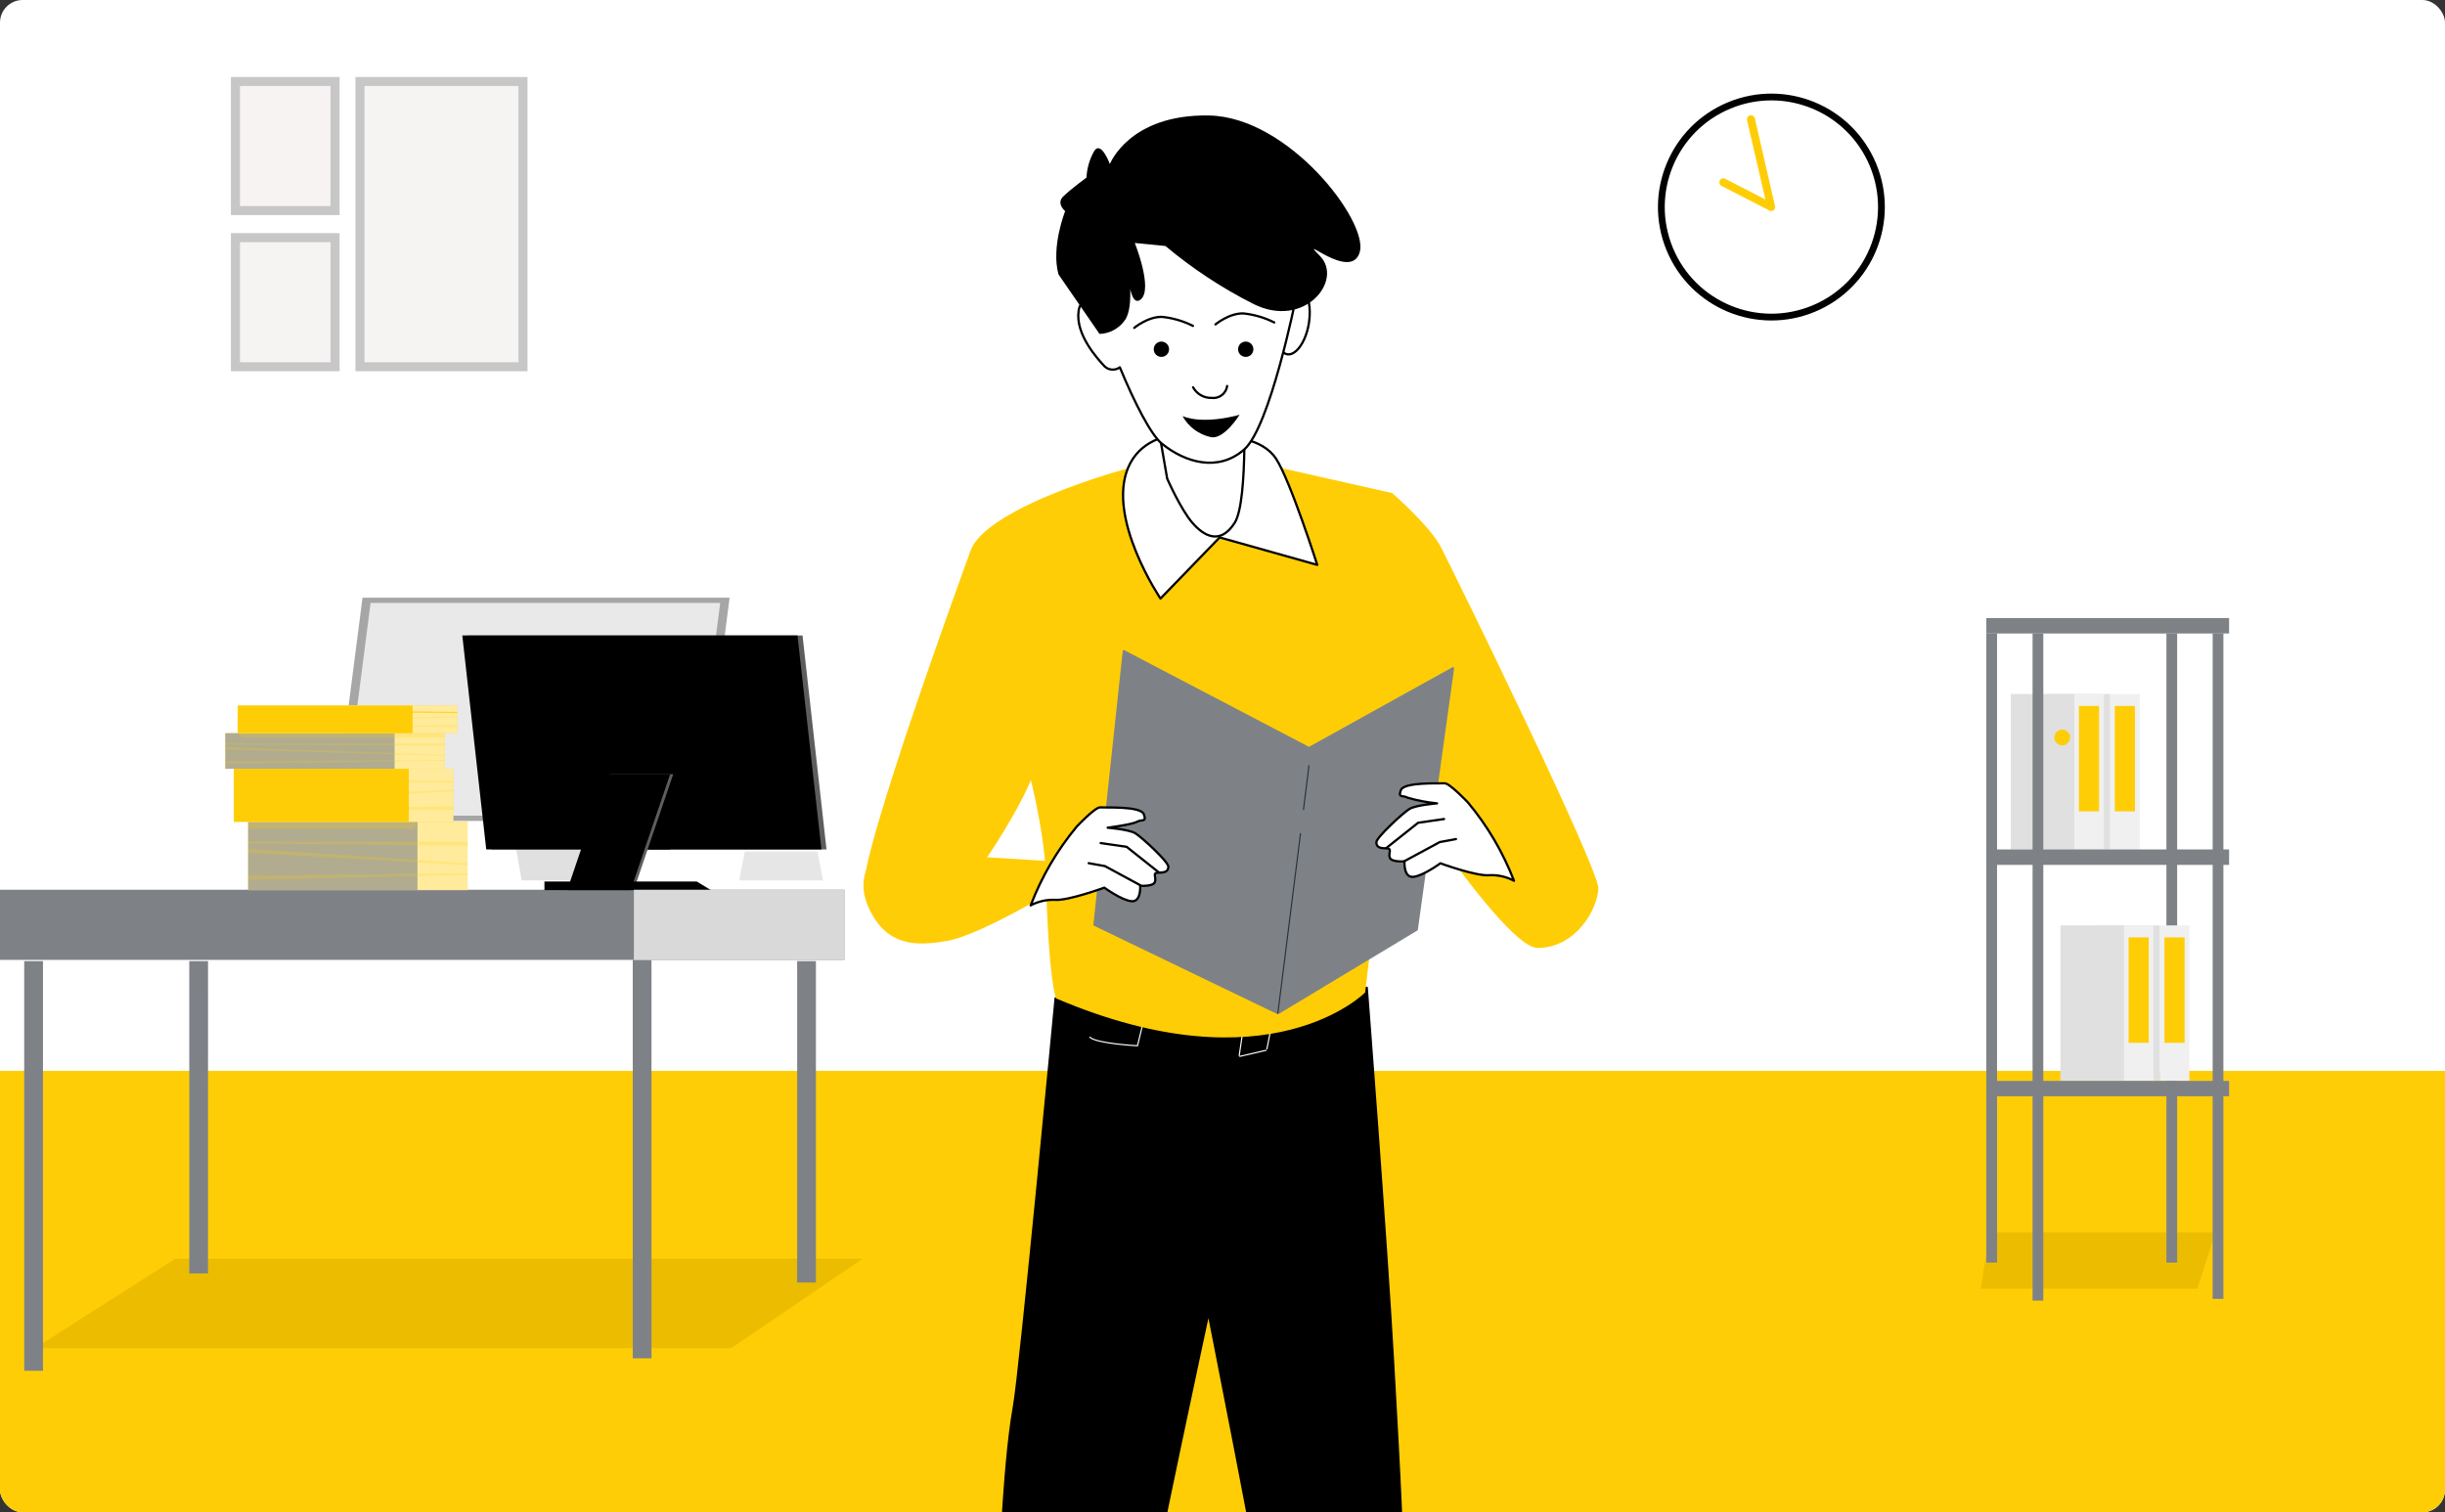 <svg xmlns="http://www.w3.org/2000/svg" width="1080" height="668" viewBox="0 0 1080 668" fill="none"><rect x="0" y="0" width="1080" height="668" fill="#333333" stroke="none"/><g clip-path="url(#clip0_991_108)"><rect width="1080" height="668" rx="10" fill="white"></rect><rect y="473" width="1080" height="195" fill="#FFCD05"></rect><path d="M827.354 72.858C837.625 97.654 825.85 126.082 801.053 136.354C776.256 146.625 747.828 134.849 737.557 110.053C727.286 85.256 739.061 56.828 763.858 46.557C788.655 36.286 817.083 48.061 827.354 72.858Z" fill="white" stroke="black" stroke-width="3"></path><path d="M782.451 93.211C782.167 93.218 781.885 93.151 781.635 93.016L760.438 82.133C760.229 82.028 760.042 81.882 759.89 81.704C759.737 81.527 759.621 81.32 759.548 81.098C759.476 80.875 759.448 80.64 759.467 80.406C759.485 80.173 759.55 79.945 759.657 79.737C759.764 79.529 759.911 79.344 760.089 79.193C760.268 79.043 760.474 78.928 760.697 78.857C760.919 78.787 761.154 78.76 761.387 78.78C761.62 78.8 761.846 78.866 762.054 78.973L779.806 88.116L771.746 53.285C771.669 53.051 771.641 52.803 771.664 52.557C771.688 52.312 771.762 52.074 771.883 51.858C772.004 51.643 772.169 51.455 772.366 51.307C772.564 51.159 772.79 51.053 773.03 50.998C773.271 50.942 773.52 50.937 773.763 50.983C774.005 51.029 774.236 51.125 774.439 51.265C774.642 51.406 774.814 51.587 774.943 51.797C775.073 52.007 775.157 52.242 775.19 52.487L784.067 91.045C784.126 91.308 784.125 91.582 784.063 91.845C784 92.108 783.879 92.353 783.708 92.561C783.537 92.77 783.32 92.937 783.075 93.05C782.829 93.162 782.561 93.218 782.291 93.211H782.451Z" fill="#FFCD05"></path><path d="M516.198 637.221C517.387 637.588 518.614 637.82 519.855 637.913C519.919 637.915 519.983 637.9 520.039 637.869C520.095 637.838 520.142 637.792 520.174 637.736C520.204 637.684 520.22 637.626 520.22 637.567C520.22 637.508 520.204 637.45 520.174 637.398C519.855 636.955 516.961 633.191 515.15 633.298C514.942 633.303 514.739 633.364 514.561 633.473C514.384 633.582 514.238 633.736 514.138 633.919C513.958 634.175 513.848 634.473 513.82 634.785C513.792 635.097 513.846 635.411 513.979 635.694C514.504 636.461 515.294 637.005 516.198 637.221ZM519.162 637.221C516.642 636.919 514.937 636.28 514.529 635.446C514.441 635.257 514.408 635.047 514.433 634.84C514.458 634.633 514.54 634.437 514.671 634.274C514.715 634.183 514.783 634.105 514.867 634.049C514.951 633.993 515.049 633.96 515.15 633.954C516.127 633.883 517.955 635.801 519.162 637.185V637.221Z" fill="#FFCD05"></path><path d="M878.761 544.44H972.412C972.412 544.44 974.117 544.44 975.209 544.44C976.544 544.44 978.627 544.44 978.627 544.44L970.562 569.221H877.653H875L878.761 544.44Z" fill="#EBBC00"></path><path d="M932.06 375.22H945.164V306.54H932.06V375.22Z" fill="#F0F0F0"></path><path d="M934.148 358.382H943.039V311.818H934.148V358.382Z" fill="#FFCD05"></path><path d="M932.049 306.54H904.055V375.22H932.049V306.54Z" fill="#E0E0E0"></path><path d="M916.208 375.22H929.312V306.54H916.208V375.22Z" fill="#F0F0F0"></path><path d="M918.296 358.382H927.188V311.818H918.296V358.382Z" fill="#FFCD05"></path><path d="M916.198 306.54H888.203V375.22H916.198V306.54Z" fill="#E0E0E0"></path><path d="M897.825 574.477H902.57V279.812H897.825V574.477Z" fill="#7E8287"></path><path d="M977.371 573.726H982.117V279.811H977.371V573.726Z" fill="#7E8287"></path><path d="M877.387 557.716H882.133V279.812H877.387V557.716Z" fill="#7E8287"></path><path d="M956.942 557.716H961.688V279.812H956.942V557.716Z" fill="#7E8287"></path><path d="M953.974 477.438H967.078V408.759H953.974V477.438Z" fill="#F0F0F0"></path><path d="M956.085 460.616H964.977V414.052H956.085V460.616Z" fill="#FFCD05"></path><path d="M953.971 408.76H925.977V477.439H953.971V408.76Z" fill="#E0E0E0"></path><path d="M938.123 477.438H951.227V408.759H938.123V477.438Z" fill="#F0F0F0"></path><path d="M940.241 460.616H949.133V414.052H940.241V460.616Z" fill="#FFCD05"></path><path d="M938.127 408.76H910.133V477.439H938.127V408.76Z" fill="#E0E0E0"></path><path d="M877.401 279.812H984.633V273H877.401V279.812Z" fill="#7E8287"></path><path d="M877.401 382.018H984.633V375.206H877.401V382.018Z" fill="#7E8287"></path><path d="M877.401 484.251H984.633V477.439H877.401V484.251Z" fill="#7E8287"></path><path d="M910.917 329.242C912.838 329.242 914.396 327.684 914.396 325.763C914.396 323.841 912.838 322.283 910.917 322.283C908.995 322.283 907.438 323.841 907.438 325.763C907.438 327.684 908.995 329.242 910.917 329.242Z" fill="#FFCD05"></path><path d="M77.5 556H361C361 556 366.485 556 370 556C374.296 556 381 556 381 556L323 595.5H23.999H15.461L77.5 556Z" fill="#EBBC00"></path><path d="M-2 424L373 424V393L-2 393V424Z" fill="#7E8287"></path><path d="M279.5 600H287.773L287.773 424H279.5V600Z" fill="#7E8287"></path><path d="M352.117 566.5H360.408L360.408 424.537H352.117V566.5Z" fill="#7E8287"></path><path d="M91.882 562.5H83.609V424.537H91.9L91.882 562.5Z" fill="#7E8287"></path><path d="M18.99 605.5H10.699L10.695 424.537H18.986L18.99 605.5Z" fill="#7E8287"></path><path d="M329.013 376.161H361.074L363.577 388.89H326.492L329.013 376.161Z" fill="#E6E6E6"></path><path d="M218.367 320.827H247.357L259.429 388.89H230.439L218.367 320.827Z" fill="#E0E0E0"></path><path d="M160.133 264.001H322.284L309.573 362.616H147.422L160.133 264.001Z" fill="#A6A6A6"></path><path d="M163.685 266.327H318.132L306.025 360.291H151.578L163.685 266.327Z" fill="#E9E9E9"></path><path d="M365.091 375.22H217.018L206.438 280.688H354.493L365.091 375.22Z" fill="#5D5D5D"></path><path d="M362.839 375.22H214.784L204.203 280.688H352.259L362.839 375.22Z" fill="black"></path><path d="M296.073 375.22H282.297L297.386 341.97L296.073 375.22Z" fill="black"></path><path d="M251.906 393.168H279.955L297.388 341.97H269.357L251.906 393.168Z" fill="#5E5E5E"></path><path d="M307.784 389.387H240.484V393.168H314.015L307.784 389.387Z" fill="black"></path><path d="M250.539 393.168H278.588L296.021 341.97H267.972L250.539 393.168Z" fill="black"></path><path d="M206.546 363.007H109.617V393.168H206.546V363.007Z" fill="#FFCD05"></path><path opacity="0.6" d="M206.546 363.007H109.617V393.168H206.546V363.007Z" fill="white"></path><path opacity="0.6" d="M184.408 363.007H109.617V393.168H184.408V363.007Z" fill="#7E8287"></path><path opacity="0.2" d="M184.408 363.007H109.617V366.096H182.722L184.408 363.007Z" fill="#FFCD05"></path><path opacity="0.2" d="M206.546 373.605L109.617 372.558V371.759H206.546V373.605Z" fill="#FFCD05"></path><path opacity="0.2" d="M109.617 376.711L206.546 382.161V381.345L109.617 374.865V376.711Z" fill="#FFCD05"></path><path opacity="0.2" d="M109.617 388.677L206.546 386.458V385.659L109.617 386.831V388.677Z" fill="#FFCD05"></path><path d="M200.264 339.591H103.336V363.006H200.264V339.591Z" fill="#FFCD05"></path><path opacity="0.6" d="M200.264 339.591H103.336V363.006H200.264V339.591Z" fill="white"></path><path d="M180.577 339.591H103.336V363.006H180.577V339.591Z" fill="#FFCD05"></path><path opacity="0.2" d="M177.417 339.591H103.336V342.058H175.748L177.417 339.591Z" fill="#FFCD05"></path><path opacity="0.2" d="M200.282 356.172L103.336 357.077V357.787H200.282V356.172Z" fill="#FFCD05"></path><path opacity="0.2" d="M103.336 353.474L200.282 348.751V349.462L103.336 355.089V353.474Z" fill="#FFCD05"></path><path opacity="0.2" d="M103.336 343.088L200.282 345.023V345.716L103.336 344.704V343.088Z" fill="#FFCD05"></path><path d="M196.444 323.862H99.516V339.591H196.444V323.862Z" fill="#FFCD05"></path><path opacity="0.6" d="M196.444 323.862H99.516V339.591H196.444V323.862Z" fill="white"></path><path opacity="0.6" d="M174.307 323.862H99.516V339.591H174.307V323.862Z" fill="#7E8287"></path><path opacity="0.2" d="M196.444 329.401L99.516 328.851V328.425H196.444V329.401Z" fill="#FFCD05"></path><path opacity="0.2" d="M99.516 331.017L196.444 333.857V333.431L99.516 330.058V331.017Z" fill="#FFCD05"></path><path opacity="0.2" d="M196.449 323.862H105.023L107.047 325.797H196.449V323.862Z" fill="#FFCD05"></path><path opacity="0.2" d="M99.516 337.266L196.444 336.094V335.686L99.516 336.29V337.266Z" fill="#FFCD05"></path><path d="M201.952 311.648H105.023V323.862H201.952V311.648Z" fill="#FFCD05"></path><path opacity="0.6" d="M201.952 311.648H105.023V323.862H201.952V311.648Z" fill="white"></path><path d="M182.264 311.648H105.023V323.862H182.264V311.648Z" fill="#FFCD05"></path><path opacity="0.2" d="M201.952 320.294L105.023 320.774V321.129H201.952V320.294Z" fill="#FFCD05"></path><path opacity="0.2" d="M105.023 318.891L201.952 316.424V316.797L105.023 319.726V318.891Z" fill="#FFCD05"></path><path d="M105.023 313.477L201.952 314.471V314.844L105.023 314.311V313.477Z" fill="#FFCD05"></path><path d="M280 393H373V424H280V393Z" fill="#D9D9D9"></path><path d="M603.71 436.278C603.71 436.278 612.333 547.909 615.33 601.279C618.327 654.649 619.721 678.863 620.063 716.432C620.404 754.002 622.061 828.247 622.061 856.141C622.09 884.618 620.236 913.065 616.513 941.297C589.82 950.797 578.67 953.593 579.213 944.61C579.213 944.61 575.412 887.079 572.126 861.42C569.155 838.205 565.461 748.691 560.544 719.482C555.628 690.273 533.803 579.799 533.803 579.799C533.803 579.799 510.776 686.356 503.047 728.92C495.317 771.485 481.28 873.985 475.049 897.331C468.818 920.677 456.389 949.631 456.389 949.631C452.885 950.659 429.79 950.104 426.168 949.631C424.543 949.503 422.974 948.978 421.599 948.103C420.224 947.227 419.085 946.028 418.281 944.61C418.281 944.61 425.616 874.729 428.64 840.761C432.399 798.696 433.582 742.855 438.157 719.482C442.732 696.11 442.574 651.336 447.885 621.286C450.908 604.223 466.288 440.984 466.288 440.984C466.288 440.984 551.575 475.504 603.71 436.278Z" fill="black" stroke="black" stroke-linecap="round" stroke-linejoin="round"></path><path d="M546.702 473.848L545.125 538.944L556.167 527.928" stroke="black" stroke-width="0.5" stroke-linecap="round" stroke-linejoin="round"></path><path d="M539.805 577.907L571.17 538.892" stroke="black" stroke-width="0.5" stroke-linecap="round" stroke-linejoin="round"></path><path d="M579.878 541.731L553.719 567.391" stroke="black" stroke-width="0.5" stroke-linecap="round" stroke-linejoin="round"></path><path d="M521.148 544.597C513.057 526.682 499.227 511.973 481.844 502.794" stroke="black" stroke-width="0.5" stroke-linecap="round" stroke-linejoin="round"></path><path d="M561.018 456.233L559.519 463.858L547.32 466.697L548.714 457.206" stroke="white" stroke-width="0.5" stroke-linecap="round" stroke-linejoin="round"></path><path d="M547.331 466.697C547.331 466.697 524.485 465.751 512.891 461.938L515.336 454.34" stroke="black" stroke-width="0.5" stroke-linecap="round" stroke-linejoin="round"></path><path d="M504.76 452.447L502.447 461.938C502.447 461.938 484.332 460.992 481.414 458.152" stroke="white" stroke-width="0.5" stroke-linecap="round" stroke-linejoin="round"></path><path d="M559.531 463.779C565.75 463.595 571.842 461.976 577.33 459.046L585.612 454.288L582.404 447.636" stroke="black" stroke-width="0.5" stroke-linecap="round" stroke-linejoin="round"></path><path d="M614.988 217.829C614.988 217.829 631.499 232.158 636.441 241.622C641.384 251.087 706.269 383.382 706.007 392.426C705.744 401.47 696.147 418.717 679.216 418.717C662.285 418.717 598.109 315.604 598.109 315.604L614.988 217.829Z" fill="#FFCD05"></path><path d="M535.728 199.951L615.1 217.829C615.1 217.829 620.621 258.501 619.99 280.48C619.359 302.459 603.006 438.382 603.006 438.382C603.006 438.382 560.941 481.288 466.505 441.011C466.505 441.011 463.219 434.675 461.983 387.299C460.8 340.58 425.675 253.821 428.488 243.936C434.272 223.665 503.733 204.184 512.855 203.632C520.551 202.9 528.192 201.671 535.728 199.951Z" fill="#FFCD05"></path><path d="M641.81 295.175L578.213 330.458L496.422 287.656L483.461 408.462L564.463 447.504L625.799 410.592L641.81 295.175Z" fill="#7E8287" stroke="#7E8287" stroke-linecap="round" stroke-linejoin="round"></path><path d="M575.773 357.59L578.192 338.188" stroke="#263238" stroke-width="0.5" stroke-linecap="round" stroke-linejoin="round"></path><path d="M564.461 447.505L574.451 368.238" stroke="#263238" stroke-width="0.5" stroke-linecap="round" stroke-linejoin="round"></path><path d="M543.1 193.168C543.1 193.168 557.429 193.168 563.659 202.633C569.89 212.097 581.853 249.509 581.853 249.509L538.736 237.389L512.603 264.39C512.603 264.39 488.652 228.897 498.406 206.366C508.16 183.835 543.1 193.168 543.1 193.168Z" fill="white" stroke="black" stroke-linecap="round" stroke-linejoin="round"></path><path d="M549.239 171.399C549.239 171.399 551.658 221.141 545.374 230.948C539.091 240.754 531.94 236.995 526.708 230.948C521.476 224.901 515.561 211.388 515.561 211.388L509.172 174.581C509.172 174.581 546.4 181.442 549.239 171.399Z" fill="white" stroke="black" stroke-linecap="round" stroke-linejoin="round"></path><path d="M571.172 126.153C571.172 126.153 578.376 125.627 578.534 137.642C578.691 149.657 571.619 159.753 566.755 155.572C561.892 151.392 569.831 120.685 571.172 126.153Z" fill="white" stroke="black" stroke-linecap="round" stroke-linejoin="round"></path><path d="M521.733 63.95C488.949 71.68 480.168 92.87 480.43 112.062C480.43 119.397 483.822 132.096 488.318 145.478L487.739 144.268C487.739 144.268 477.88 127.074 476.434 137.406C474.988 147.739 484.742 158.439 487.976 161.883C488.873 162.71 490.03 163.198 491.249 163.266C492.467 163.333 493.671 162.974 494.654 162.251C501.174 178.026 508.456 192.144 513.215 195.982C523.521 204.316 538.007 208.602 549.522 198.611C561.038 188.621 572.422 131.649 572.422 131.649C575.156 74.019 554.518 56.273 521.733 63.95Z" fill="white"></path><path d="M521.733 63.95C488.949 71.68 480.168 92.87 480.43 112.062C480.43 119.397 483.822 132.096 488.318 145.478L487.739 144.268C487.739 144.268 477.88 127.074 476.434 137.406C474.988 147.739 484.742 158.439 487.976 161.883C488.873 162.71 490.03 163.198 491.249 163.266C492.467 163.333 493.671 162.974 494.654 162.251C501.174 178.026 508.456 192.144 513.215 195.982C523.521 204.316 538.007 208.602 549.522 198.611C561.038 188.621 572.422 131.649 572.422 131.649C575.156 74.019 554.518 56.273 521.733 63.95Z" stroke="black" stroke-linecap="round" stroke-linejoin="round"></path><path d="M526.957 143.952C522.719 141.825 518.132 140.481 513.417 139.982C507.16 139.719 501.008 144.819 501.008 144.819" stroke="black" stroke-linecap="round" stroke-linejoin="round"></path><path d="M562.847 142.426C558.61 140.3 554.023 138.955 549.308 138.456C543.05 138.193 536.898 143.294 536.898 143.294" stroke="black" stroke-linecap="round" stroke-linejoin="round"></path><path d="M542.057 170.505C541.834 172.103 540.993 173.549 539.715 174.533C538.436 175.516 536.822 175.958 535.221 175.764C533.549 175.814 531.895 175.402 530.443 174.571C528.991 173.741 527.796 172.525 526.992 171.057" stroke="black" stroke-linecap="round" stroke-linejoin="round"></path><path d="M547.557 183.205C547.557 183.205 532.203 187.779 522.344 183.809C523.632 186.125 525.393 188.143 527.513 189.733C529.633 191.323 532.064 192.449 534.648 193.037C540.484 194.588 547.557 183.205 547.557 183.205Z" fill="black"></path><path d="M514.803 108.67C526.725 118.655 539.754 127.238 553.634 134.251C576.244 145.556 593.596 123.735 583.001 113.008C572.406 102.281 596.804 124.786 600.642 111.325C604.481 97.865 569.356 51.672 534.074 51.014C498.792 50.357 490.247 72.468 490.247 72.468C490.247 72.468 486.093 61.084 482.965 67.367C481.145 70.787 480.104 74.567 479.915 78.436C479.915 78.436 472.764 83.694 469.609 86.822C466.454 89.951 470.503 93.264 470.503 93.264C470.503 93.264 464.193 109.038 467.558 121.211L485.673 147.501C487.858 147.431 489.998 146.858 491.926 145.827C493.855 144.797 495.52 143.337 496.794 141.56C501.526 135.355 498.056 116.005 498.056 116.005C498.056 116.005 498.345 136.827 503.892 132.253C509.44 127.678 501.263 107.329 501.263 107.329L514.803 108.67Z" fill="black"></path><path d="M499.062 87.165C499.062 87.165 515.205 99.311 526.878 110.406C538.551 121.5 556.35 125.759 561.634 123.314" stroke="black" stroke-width="0.5" stroke-miterlimit="10" stroke-linecap="round"></path><path d="M548.935 102.439C548.935 102.439 525.799 97.181 520.357 87.138C514.915 77.095 498.062 78.278 498.062 78.278C502.272 74.396 507.408 71.661 512.979 70.335C518.55 69.009 524.367 69.137 529.874 70.706" stroke="black" stroke-width="0.5" stroke-miterlimit="10" stroke-linecap="round"></path><path d="M490.289 92.133C490.289 92.133 508.377 119.396 496.967 127.783" stroke="black" stroke-width="0.5" stroke-miterlimit="10" stroke-linecap="round"></path><path d="M428.47 243.962C428.47 243.962 379.385 377.782 381.646 392.715C383.907 407.648 409.672 401.707 417.796 399.682C425.92 397.658 457.232 347.969 457.442 337.268C459.465 336.003 461.196 334.322 462.519 332.336C463.843 330.351 464.729 328.107 465.119 325.753C467.038 317.13 468.353 286.317 455.891 263.207" fill="#FFCD05"></path><path d="M465.551 380.49C465.551 380.49 402.453 376.651 394.355 375.994C386.258 375.337 376.556 386.51 384.181 401.969C391.805 417.428 403.925 418.322 418.806 415.509C433.686 412.696 466.55 392.636 466.55 392.636L465.551 380.49Z" fill="#FFCD05"></path><path d="M475.622 365.11C475.622 365.11 483.773 356.46 485.928 356.644C488.084 356.828 503.911 355.96 505.252 359.667C506.593 363.374 504.463 361.744 502.281 362.98C500.099 364.216 489.267 365.609 489.267 365.609C489.267 365.609 498.601 366.372 501.414 368.028C504.227 369.684 516.136 380.674 516.084 382.83C516.031 384.985 514.585 385.459 511.693 385.459C508.801 385.459 510.931 387.536 510.142 389.613C509.354 391.69 503.648 391.243 503.648 391.243C503.648 391.243 504.148 398.446 499.836 398.078C495.525 397.71 487.795 392.084 487.795 392.084C487.795 392.084 471.837 397.92 466.105 397.474C462.341 397.303 458.6 398.148 455.273 399.919C460.093 387.274 466.969 375.513 475.622 365.11Z" fill="white"></path><path d="M475.622 365.11C475.622 365.11 483.773 356.46 485.928 356.644C488.084 356.828 503.911 355.96 505.252 359.667C506.593 363.374 504.463 361.744 502.281 362.98C500.099 364.216 489.267 365.609 489.267 365.609C489.267 365.609 498.601 366.372 501.414 368.028C504.227 369.684 516.136 380.674 516.084 382.83C516.031 384.985 514.585 385.459 511.693 385.459C508.801 385.459 510.931 387.536 510.142 389.613C509.354 391.69 503.648 391.243 503.648 391.243C503.648 391.243 504.148 398.446 499.836 398.078C495.525 397.71 487.795 392.084 487.795 392.084C487.795 392.084 471.837 397.92 466.105 397.474C462.341 397.303 458.6 398.148 455.273 399.919C460.093 387.274 466.969 375.513 475.622 365.11Z" stroke="black" stroke-linecap="round" stroke-linejoin="round"></path><path d="M511.708 385.222L497.642 374.048L486.18 372.392" stroke="black" stroke-linecap="round" stroke-linejoin="round"></path><path d="M503.64 391.006L488.05 382.567L480.898 381.278" stroke="black" stroke-linecap="round" stroke-linejoin="round"></path><path d="M648.415 354.462C648.415 354.462 640.265 345.839 638.109 345.996C635.953 346.154 620.126 345.339 618.785 349.02C617.444 352.7 619.574 351.097 621.756 352.359C626.008 353.588 630.365 354.424 634.77 354.856C634.77 354.856 625.437 355.619 622.624 357.301C619.81 358.984 607.901 369.947 607.953 372.077C608.006 374.206 609.452 374.706 612.344 374.706C615.236 374.706 613.106 376.783 613.895 378.86C614.684 380.937 620.389 380.463 620.389 380.463C620.389 380.463 619.889 387.667 624.201 387.325C628.513 386.984 636.242 381.331 636.242 381.331C636.242 381.331 652.201 387.168 657.932 386.589C661.7 386.414 665.445 387.268 668.764 389.061C663.925 376.489 657.05 364.8 648.415 354.462Z" fill="white" stroke="black" stroke-linecap="round" stroke-linejoin="round"></path><path d="M612.367 374.574L626.406 363.427L637.869 361.771" stroke="black" stroke-linecap="round" stroke-linejoin="round"></path><path d="M620.398 380.358L635.989 371.945L643.14 370.631" stroke="black" stroke-linecap="round" stroke-linejoin="round"></path><circle cx="513.011" cy="154.266" r="3.386" fill="black"></circle><circle cx="550.261" cy="154.266" r="3.386" fill="black"></circle><rect x="159" y="36" width="72" height="126" fill="#F6F3F3" stroke="#C7C7C7" stroke-width="4"></rect><rect x="104" y="36" width="44" height="57" fill="#F7F3F3" stroke="#C7C7C7" stroke-width="4"></rect><rect x="104" y="105" width="44" height="57" fill="#F6F3F3" stroke="#C7C7C7" stroke-width="4"></rect></g><defs><clipPath id="clip0_991_108"><rect width="1080" height="668" rx="10" fill="white"></rect></clipPath></defs></svg>